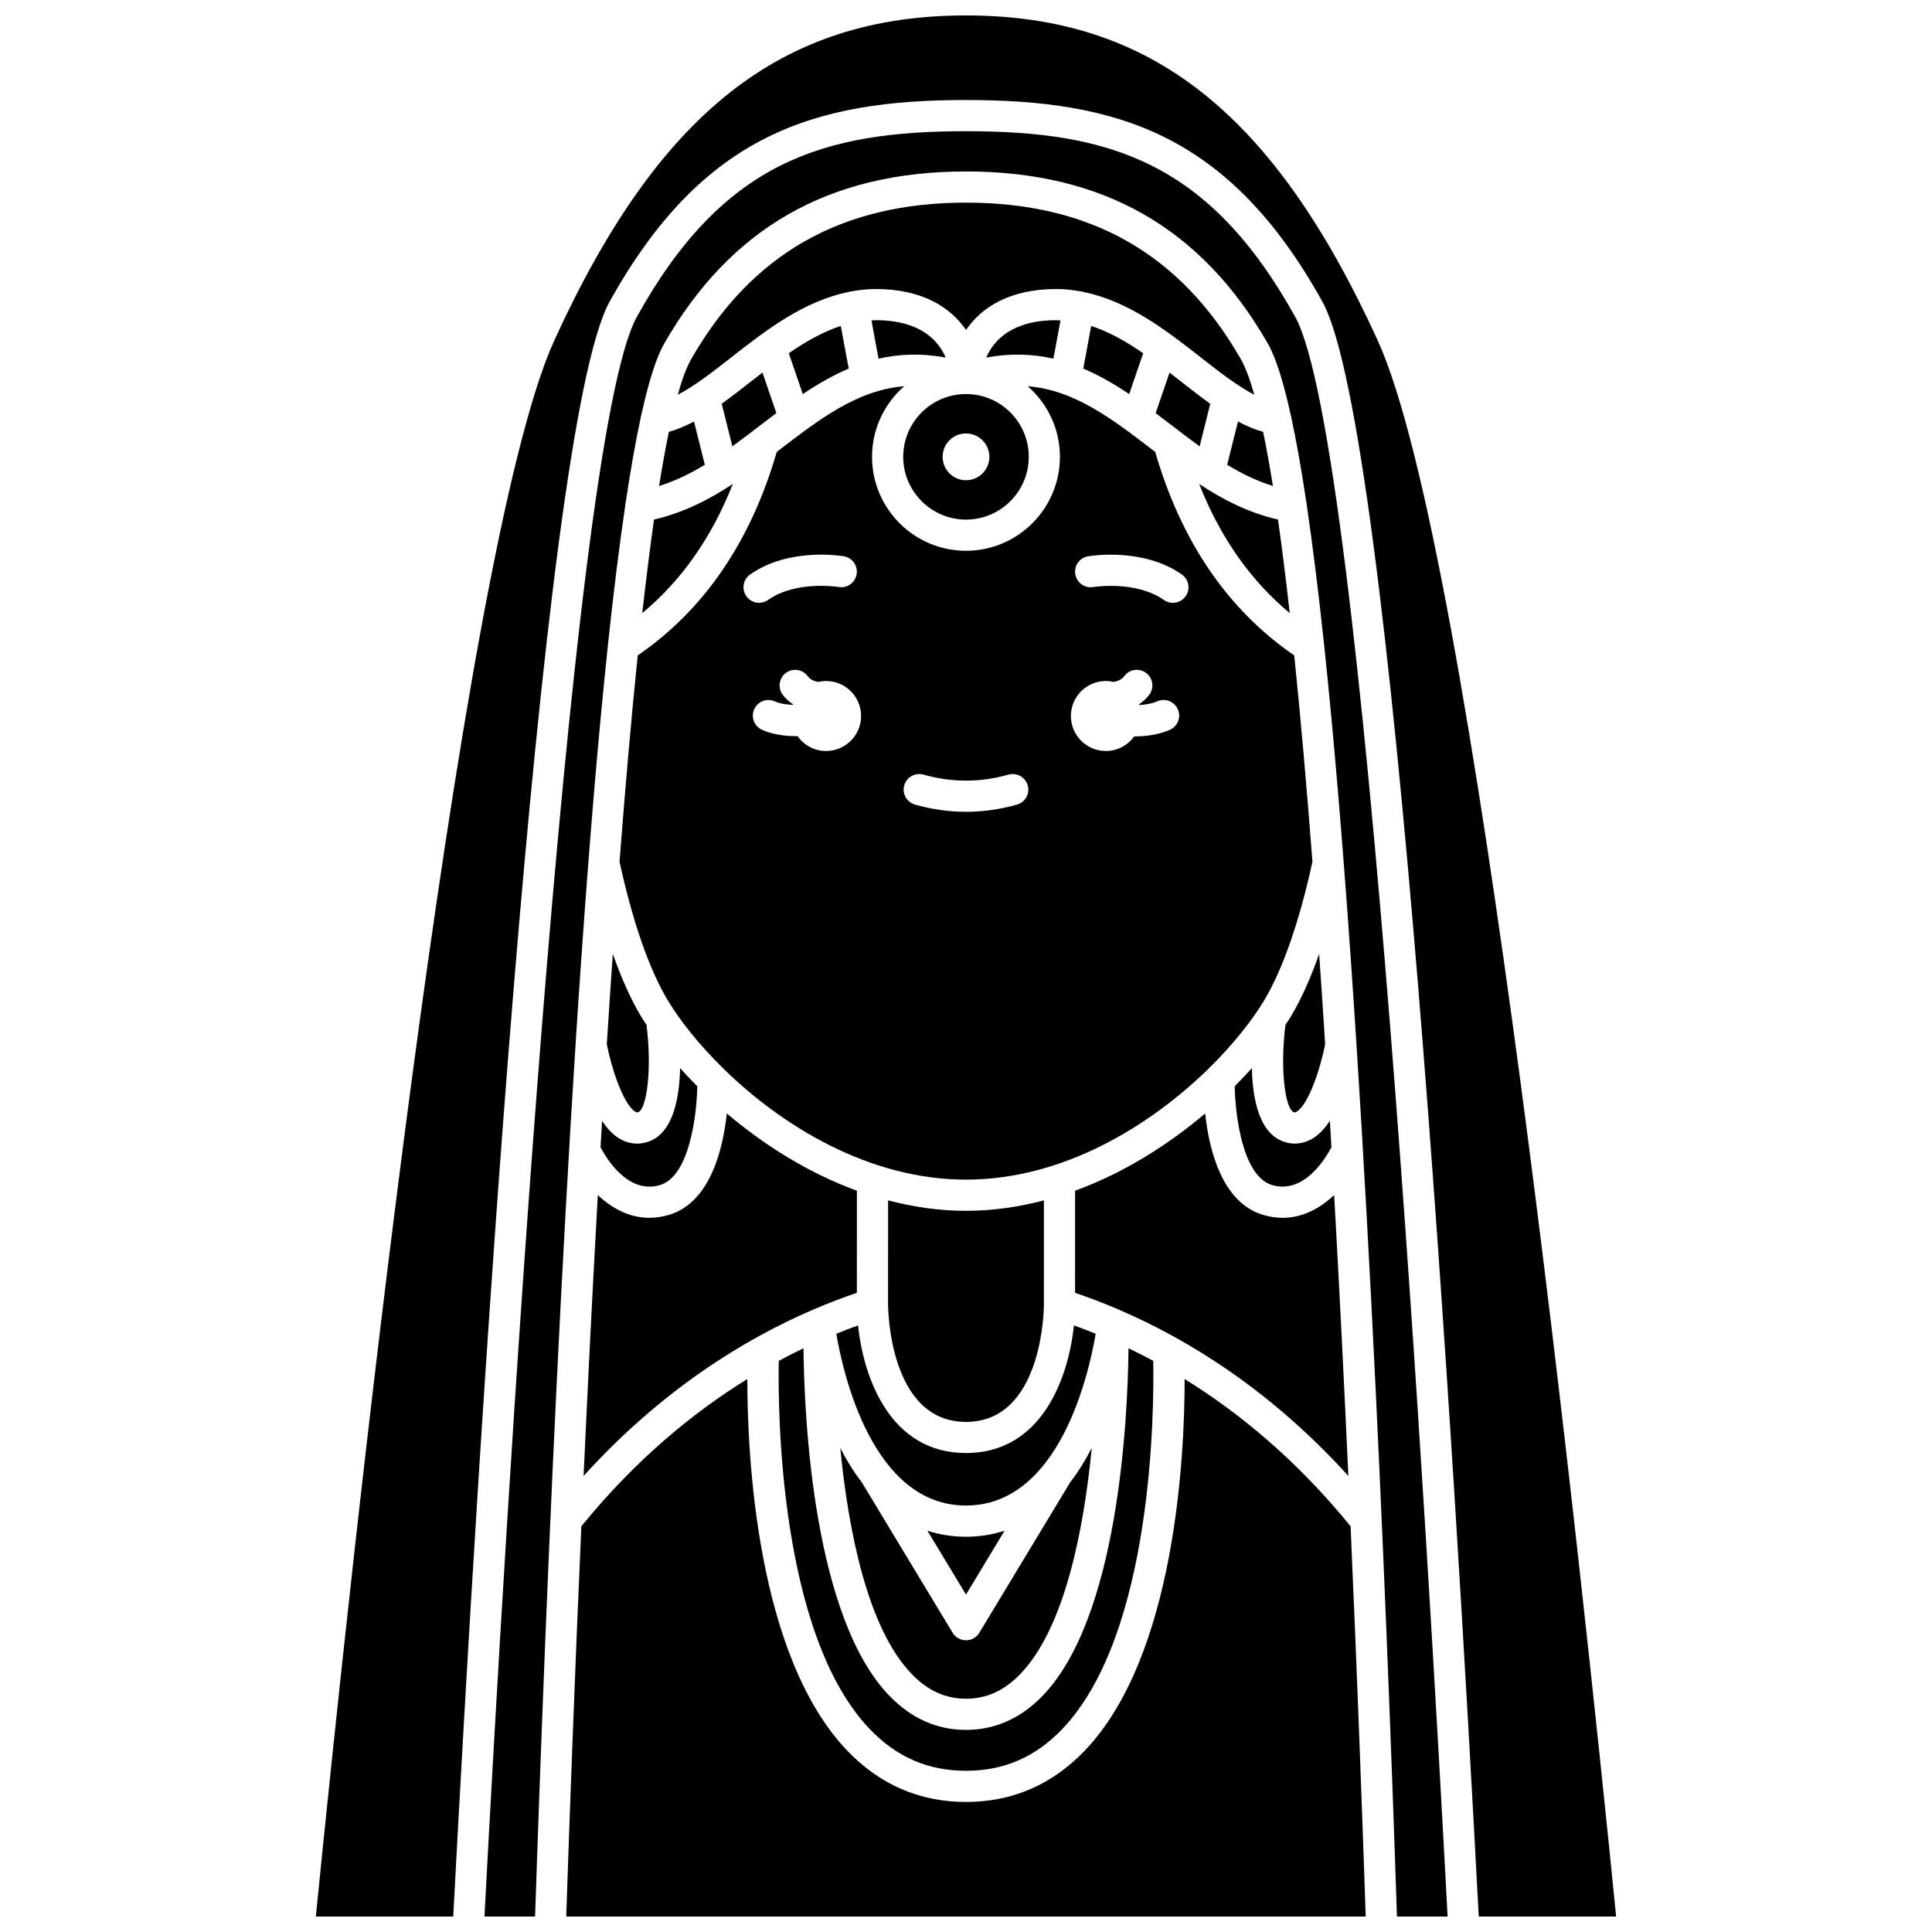 <?xml version="1.0" encoding="UTF-8"?>
<!-- Uploaded to: ICON Repo, www.iconrepo.com, Generator: ICON Repo Mixer Tools -->
<svg width="800px" height="800px" version="1.1" viewBox="144 144 512 512" xmlns="http://www.w3.org/2000/svg">
 <defs>
  <clipPath id="c">
   <path d="m294 509h212v142.9h-212z"/>
  </clipPath>
  <clipPath id="b">
   <path d="m272 178h256v473.9h-256z"/>
  </clipPath>
  <clipPath id="a">
   <path d="m227 148.09h346v503.81h-346z"/>
  </clipPath>
 </defs>
 <path d="m425.04 228.94c-0.355-0.012-0.699-0.086-1.059-0.086-11.938 0-16.699 5.434-18.602 9.895 6.481-1.18 12.359-0.953 17.789 0.305z"/>
 <path d="m400 281.7c9.176 0 16.637-7.461 16.637-16.637 0-9.176-7.461-16.637-16.637-16.637-9.176 0-16.637 7.461-16.637 16.637 0 9.172 7.465 16.637 16.637 16.637zm0-22.828c3.418 0 6.195 2.773 6.195 6.195 0 3.418-2.773 6.195-6.195 6.195-3.418 0-6.195-2.773-6.195-6.195 0-3.422 2.777-6.195 6.195-6.195z"/>
 <path d="m376.01 228.85c-0.359 0-0.703 0.074-1.059 0.086l1.871 10.121c5.43-1.258 11.316-1.488 17.793-0.309-1.898-4.457-6.66-9.898-18.605-9.898z"/>
 <path d="m318.66 272.8c4.266-1.332 8.262-3.281 12.129-5.633l-2.871-11.469c-2.199 1.18-4.418 2.121-6.66 2.75-0.887 4.266-1.75 9.062-2.598 14.352z"/>
 <path d="m335.26 251 2.824 11.277c2.457-1.785 4.906-3.656 7.387-5.559 1.418-1.086 2.836-2.172 4.269-3.246l-3.68-10.742c-1.059 0.816-2.109 1.641-3.16 2.461-2.582 2.023-5.117 3.992-7.641 5.809z"/>
 <path d="m356.75 248.44c3.879-2.609 7.898-4.945 12.16-6.758l-2.09-11.301c-4.793 1.551-9.352 4.18-13.785 7.227z"/>
 <path d="m485.79 306.47c-1-8.938-2.039-17.238-3.109-24.781-7.742-1.781-14.562-5.254-20.895-9.441 5.617 14.184 13.539 25.52 24.004 34.223z"/>
 <path d="m443.25 248.44 3.707-10.828c-4.43-3.051-8.988-5.676-13.785-7.227l-2.086 11.293c4.266 1.816 8.285 4.148 12.164 6.762z"/>
 <path d="m457.1 245.2c-1.051-0.82-2.102-1.645-3.16-2.461l-3.68 10.742c1.43 1.078 2.856 2.164 4.269 3.25 2.481 1.902 4.93 3.773 7.387 5.559l2.82-11.281c-2.519-1.816-5.059-3.785-7.637-5.809z"/>
 <g clip-path="url(#c)">
  <path d="m457.94 509.46c0.008 19.746-2.309 73.227-26.477 98.48-8.637 9.027-19.219 13.598-31.469 13.598s-22.832-4.574-31.469-13.598c-24.168-25.258-26.48-78.734-26.477-98.48-14.297 8.828-29.582 21.32-43.988 39.023-1.859 42.137-3.195 79.156-4.004 103.42h211.87c-0.809-24.262-2.144-61.281-4.004-103.42-14.398-17.699-29.688-30.195-43.984-39.023z"/>
 </g>
 <path d="m314.21 306.47c10.461-8.699 18.387-20.035 24.004-34.227-6.336 4.191-13.152 7.66-20.895 9.441-1.066 7.547-2.106 15.848-3.109 24.785z"/>
 <path d="m472.08 255.7-2.871 11.469c3.867 2.352 7.863 4.301 12.129 5.633-0.844-5.285-1.711-10.09-2.598-14.355-2.242-0.625-4.453-1.566-6.66-2.746z"/>
 <path d="m400 197.7c-33.02 0-56.844 13.566-72.828 41.477-1.223 2.133-2.406 5.324-3.562 9.438 4.473-2.324 9.242-6.035 14.199-9.918 9.094-7.129 19.23-14.98 31.191-17.336 0.121-0.031 0.211-0.113 0.336-0.137 0.082-0.016 0.156 0.012 0.238 0.004 2.094-0.379 4.231-0.637 6.441-0.637 12.648 0 19.996 5.023 23.988 10.855 3.992-5.836 11.336-10.855 23.988-10.855 2.215 0 4.348 0.258 6.441 0.637 0.082 0.012 0.156-0.02 0.238-0.004 0.125 0.023 0.215 0.102 0.336 0.137 11.957 2.356 22.094 10.207 31.191 17.336 4.961 3.887 9.727 7.594 14.199 9.918-1.156-4.113-2.34-7.301-3.562-9.438-15.992-27.91-39.812-41.477-72.836-41.477z"/>
 <path d="m304.81 420.73c1.188 6.156 4.281 15.762 7.484 17.844 0.422 0.27 0.586 0.227 0.727 0.199 2.352-0.57 3.82-11.277 2.309-23.184-0.5-0.766-1.027-1.539-1.469-2.269-2.656-4.43-5.16-10.008-7.461-16.531-0.543 7.879-1.078 15.875-1.59 23.941z"/>
 <path d="m501.33 535.14c-1.094-23.918-2.344-49.168-3.762-74.445-3.59 3.394-8.215 6.039-13.668 6.039-1.641 0-3.352-0.238-5.137-0.766-10.949-3.238-14.348-17.305-15.383-26.883-9.652 8.172-21.375 15.691-34.473 20.469l-0.008 27.055c3.566 1.211 7.356 2.641 11.336 4.344 0.184 0.059 0.34 0.141 0.508 0.223 18.137 7.824 39.945 21.207 60.586 43.965z"/>
 <path d="m303.15 448.04c1.562 2.981 7.285 12.512 15.738 10.02 7.891-2.332 9.777-18.773 9.898-26.191-1.602-1.605-3.121-3.203-4.551-4.801-0.195 8.641-2.109 18.008-9.273 19.742-0.707 0.168-1.418 0.258-2.117 0.258-1.75 0-3.469-0.523-5.059-1.562-1.605-1.043-3.004-2.617-4.231-4.449-0.133 2.328-0.27 4.652-0.406 6.984z"/>
 <path d="m410.22 549.66c-3.117 1.008-6.504 1.59-10.223 1.59-3.715 0-7.106-0.582-10.223-1.59l10.223 16.926z"/>
 <path d="m350.38 504.64c-0.23 12.367-0.051 72.34 24.125 97.594 7.117 7.43 15.453 11.043 25.496 11.043 10.047 0 18.387-3.613 25.5-11.051 24.191-25.285 24.355-85.227 24.117-97.59-2.227-1.199-4.406-2.297-6.551-3.324-0.203 18.602-2.613 71.477-22.922 92.254-5.762 5.891-12.539 8.875-20.145 8.875s-14.387-2.984-20.145-8.875c-20.309-20.777-22.723-73.652-22.922-92.254-2.148 1.035-4.328 2.133-6.555 3.328z"/>
 <path d="m486.13 413.32c-0.438 0.73-0.969 1.512-1.469 2.269-1.512 11.906-0.043 22.613 2.309 23.184 0.133 0.031 0.309 0.074 0.727-0.199 3.199-2.082 6.293-11.688 7.484-17.844-0.512-8.066-1.043-16.059-1.59-23.941-2.301 6.527-4.809 12.102-7.461 16.531z"/>
 <path d="m298.66 535.14c20.688-22.812 42.559-36.207 60.723-44.027 0.121-0.055 0.23-0.117 0.355-0.156 3.981-1.703 7.773-3.133 11.34-4.344l0.008-27.059c-13.094-4.781-24.824-12.297-34.469-20.469-1.035 9.582-4.434 23.648-15.383 26.883-1.785 0.523-3.496 0.766-5.137 0.766-5.461 0-10.082-2.644-13.668-6.039-1.418 25.281-2.676 50.527-3.769 74.445z"/>
 <path d="m492.21 445.5c-1.59 1.031-3.309 1.562-5.059 1.562-0.703 0-1.414-0.086-2.117-0.262-7.164-1.73-9.082-11.105-9.273-19.742-1.43 1.594-2.949 3.195-4.551 4.801 0.125 7.418 2.012 23.855 9.898 26.191 8.453 2.488 14.172-7.023 15.738-10.02-0.137-2.328-0.273-4.652-0.41-6.981-1.23 1.828-2.625 3.402-4.227 4.449z"/>
 <path d="m366.68 527.74c2.106 21.508 7.133 47.828 19.086 60.055 4.203 4.301 8.859 6.387 14.234 6.387s10.035-2.09 14.238-6.387c11.965-12.238 16.988-38.562 19.09-60.066-1.621 3.148-3.496 6.211-5.68 9.035l-24.117 39.938c-0.746 1.238-2.09 1.996-3.535 1.996-1.445 0-2.789-0.754-3.535-1.996l-24.117-39.938c-2.172-2.82-4.047-5.879-5.664-9.023z"/>
 <path d="m365.63 497.46c1.801 10.602 9.617 45.52 34.367 45.52s32.566-34.918 34.367-45.52c-1.973-0.801-3.898-1.539-5.762-2.211-1.477 14.09-8.613 33.82-28.605 33.82-19.992 0-27.129-19.73-28.605-33.82-1.863 0.668-3.785 1.41-5.762 2.211z"/>
 <g clip-path="url(#b)">
  <path d="m400 178.77c-37.953 0-64.402 8.051-87.238 49.215-18.355 33.082-35.266 327.14-40.375 423.92h13.418c2.758-82.914 9.012-240.01 19.301-336.93 0.02-0.188 0.012-0.371 0.059-0.555 1.434-13.434 2.941-25.699 4.531-36.441 0.02-0.32 0.043-0.633 0.137-0.93 1.285-8.578 2.617-16.156 4.004-22.547 0.039-0.316 0.094-0.621 0.207-0.914 1.891-8.527 3.879-14.875 5.969-18.516 17.59-30.707 43.754-45.633 79.996-45.633 36.242 0 62.406 14.926 79.996 45.633 2.086 3.641 4.074 9.988 5.969 18.516 0.105 0.297 0.164 0.594 0.207 0.914 1.387 6.394 2.723 13.969 4.004 22.547 0.094 0.301 0.113 0.609 0.137 0.93 1.59 10.738 3.098 23.008 4.531 36.441 0.047 0.184 0.043 0.367 0.059 0.555 10.289 96.918 16.547 254.02 19.301 336.93h13.418c-5.109-96.777-22.023-390.84-40.379-423.92-22.844-41.164-49.289-49.215-87.25-49.215z"/>
 </g>
 <g clip-path="url(#a)">
  <path d="m509.12 234.25c-27.566-60.391-60.199-86.16-109.12-86.16s-81.551 25.77-109.12 86.16c-25.445 55.75-54.242 327.92-63.176 417.65h36.41c6.352-120.56 22.664-394.11 41.426-427.93 24.699-44.52 54.453-53.465 94.457-53.465s69.758 8.945 94.461 53.465c18.766 33.824 35.078 307.37 41.426 427.93h36.41c-8.934-89.73-37.73-361.9-63.176-417.65z"/>
 </g>
 <path d="m400 464.88c-7.109 0-14.016-1.031-20.648-2.769l-0.008 27.477c0.004 1.277 0.309 31.23 20.656 31.23 20.344 0 20.652-29.941 20.656-31.227h-0.016l0.008-27.477c-6.633 1.738-13.531 2.766-20.648 2.766z"/>
 <path d="m308.18 372.36c3.457 15.844 7.863 28.539 12.766 36.703 3.266 5.445 8.34 11.84 14.777 18.137 0.078 0.074 0.152 0.145 0.223 0.227 15.281 14.887 38.281 29.188 64.051 29.188 25.828 0 48.871-14.363 64.148-29.281 0.02-0.02 0.043-0.043 0.062-0.062 6.461-6.324 11.559-12.734 14.836-18.203 4.898-8.168 9.309-20.859 12.766-36.703-1.496-19.523-3.106-37.992-4.824-54.672-17.566-12.047-29.961-30.16-36.844-53.93-0.215-0.164-0.43-0.328-0.641-0.492-10.926-8.383-20.781-15.906-33.137-16.918 5.211 4.566 8.527 11.254 8.527 18.711 0 13.727-11.172 24.898-24.898 24.898-13.727 0-24.898-11.172-24.898-24.898 0-7.457 3.312-14.145 8.523-18.711-12.352 1.016-22.207 8.531-33.133 16.918-0.215 0.16-0.43 0.328-0.641 0.492-6.883 23.766-19.277 41.883-36.844 53.93-1.715 16.676-3.32 35.148-4.82 54.668zm124.14-80.93c0.59-0.098 14.586-2.434 24.891 4.824 1.863 1.312 2.312 3.891 0.996 5.758-0.805 1.141-2.082 1.75-3.379 1.75-0.82 0-1.652-0.242-2.375-0.754-7.465-5.262-18.613-3.449-18.723-3.438-2.219 0.387-4.379-1.129-4.762-3.371-0.387-2.242 1.102-4.379 3.352-4.769zm4.75 33.039c0.691 0 1.355 0.086 2.004 0.23 1.102-0.148 2.133-0.551 2.914-1.57 1.387-1.816 3.977-2.152 5.789-0.762s2.152 3.981 0.762 5.789c-0.793 1.031-1.734 1.84-2.746 2.547 0.016 0.047 0.027 0.09 0.043 0.137 1.664-0.074 3.379-0.352 4.894-1.004 2.094-0.891 4.527 0.074 5.422 2.172 0.895 2.094-0.074 4.523-2.172 5.422-2.875 1.23-6.09 1.719-9.129 1.719-0.09 0-0.168-0.012-0.262-0.012-1.684 2.34-4.414 3.883-7.519 3.883-5.121 0-9.273-4.156-9.273-9.273 0-5.125 4.148-9.277 9.273-9.277zm-53.434 27.664c0.621-2.191 2.902-3.465 5.098-2.848 7.504 2.121 15.027 2.121 22.531 0 2.195-0.609 4.477 0.66 5.098 2.848 0.621 2.191-0.656 4.477-2.848 5.098-4.481 1.27-9.031 1.906-13.512 1.906-4.481 0-9.031-0.645-13.512-1.906-2.199-0.621-3.477-2.906-2.856-5.098zm-20.711-9.113c-3.137 0-5.902-1.57-7.578-3.953-0.125 0-0.238 0.02-0.363 0.02-3.117 0-6.348-0.48-9.027-1.676-2.082-0.934-3.016-3.375-2.086-5.457 0.93-2.086 3.371-3.019 5.457-2.086 1.355 0.602 3.102 0.871 4.848 0.934 0.012-0.031 0.02-0.066 0.027-0.098-1.012-0.707-1.957-1.512-2.746-2.543-1.387-1.809-1.051-4.398 0.762-5.789 1.801-1.387 4.398-1.055 5.789 0.762 0.785 1.02 1.816 1.422 2.914 1.57 0.645-0.141 1.312-0.23 2.004-0.23 5.121 0 9.273 4.156 9.273 9.273 0 5.121-4.152 9.273-9.273 9.273zm-20.137-46.77c10.305-7.262 24.281-4.922 24.867-4.824 2.246 0.391 3.75 2.531 3.356 4.777-0.391 2.242-2.523 3.758-4.769 3.356-0.223-0.031-11.273-1.797-18.699 3.438-0.723 0.512-1.551 0.754-2.375 0.754-1.297 0-2.578-0.605-3.379-1.75-1.309-1.859-0.863-4.438 1-5.75z"/>
</svg>